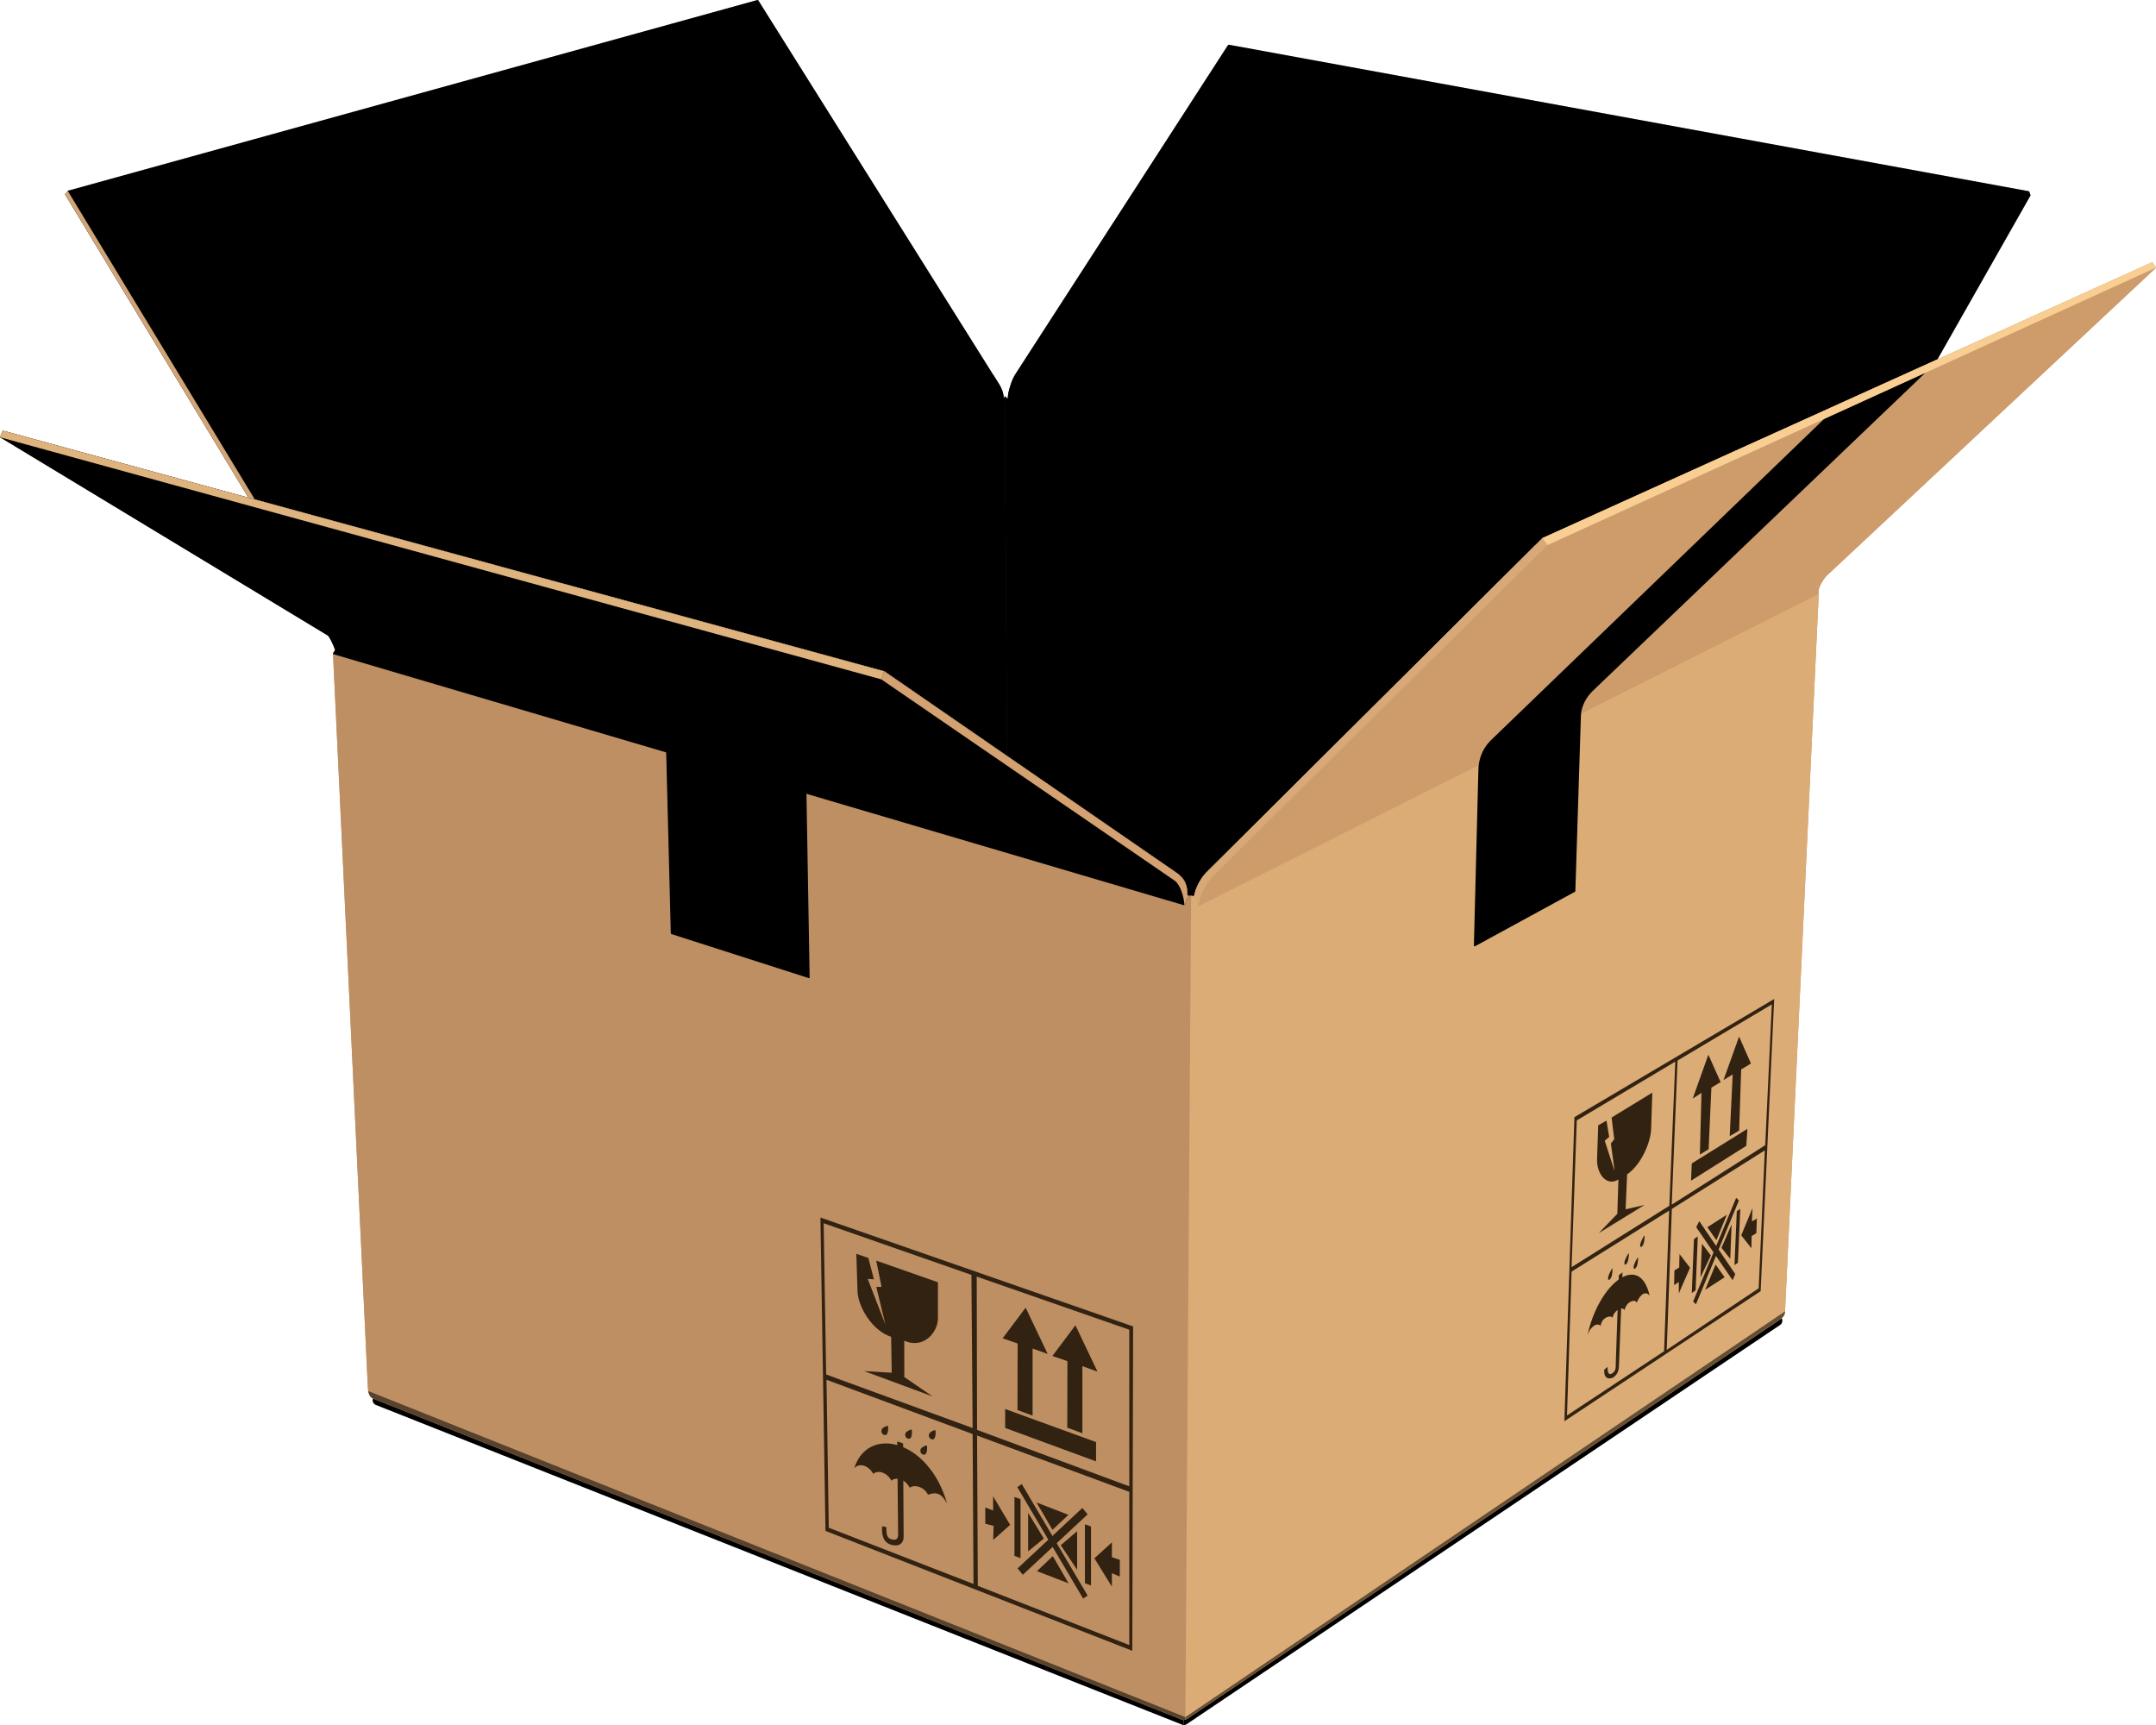 <?xml version="1.0" encoding="UTF-8" standalone="no"?>
<svg
   width="40"
   height="32"
   viewBox="0 0 20 16"
   fill="none"
   version="1.1"
   id="svg116"
   sodipodi:docname="parcel.svg"
   inkscape:version="1.3.2 (091e20e, 2023-11-25)"
   xmlns:inkscape="http://www.inkscape.org/namespaces/inkscape"
   xmlns:sodipodi="http://sodipodi.sourceforge.net/DTD/sodipodi-0.dtd"
   xmlns="http://www.w3.org/2000/svg"
   xmlns:svg="http://www.w3.org/2000/svg">
  <sodipodi:namedview
     id="namedview116"
     pagecolor="#505050"
     bordercolor="#ffffff"
     borderopacity="1"
     inkscape:showpageshadow="0"
     inkscape:pageopacity="0"
     inkscape:pagecheckerboard="1"
     inkscape:deskcolor="#505050"
     inkscape:zoom="8.2464453"
     inkscape:cx="26.981322"
     inkscape:cy="26.375001"
     inkscape:window-width="1392"
     inkscape:window-height="950"
     inkscape:window-x="0"
     inkscape:window-y="25"
     inkscape:window-maximized="0"
     inkscape:current-layer="svg116" />
  <g
     id="g116"
     transform="matrix(0.625,0,0,0.665,0,-2.66)">
    <path
       d="m 17.566,27.916 8.783,-5.553 c 0.032,-0.02 0.075,-0.011 0.095,0.021 0.02,0.032 0.011,0.075 -0.021,0.095 l -8.812,5.571 c -0.011,0.007 -0.024,0.011 -0.037,0.011 z"
       fill="url(#Parcel_Paint0_lLnear)"
       id="path1"
       style="fill:url(#Parcel_Paint0_lLnear)" />
    <path
       d="m 17.573,28.061 c -0.008,0 -0.016,-0.002 -0.024,-0.004 L 5.576,23.595 C 5.54,23.581 5.522,23.542 5.535,23.506 5.548,23.471 5.588,23.453 5.624,23.466 l 11.942,4.45 z"
       fill="url(#Parcel_Paint1_lLnear)"
       id="path2"
       style="fill:url(#Parcel_Paint1_lLnear)" />
    <path
       d="m 30.139,6.724 -1.383,2.289 -5.553,2.361 -0.309,0.131 -4.992,4.668 c -0.097,0.096 -0.162,0.234 -0.173,0.309 -0.005,0.026 -0.027,0.015 -0.049,0.014 -0.022,-0.001 -0.054,0.008 -0.056,-0.02 -0.002,-0.1 -0.014,-0.211 -0.176,-0.312 l -2.501,-1.62 -4e-4,-4e-4 L 13.126,13.363 7.988,12.045 3.688,10.942 0.965,6.711 1.006,6.663 1.009,6.66 11.234,4.002 c 0.015,-0.005 0.018,-0.002 0.023,0.006 l 3.488,5.224 0.069,0.103 c 0.075,0.11 0.083,0.177 0.082,0.227 h 0.064 c -4e-4,-0.004 -4e-4,-0.007 -4e-4,-0.012 0,-0.005 4e-4,-0.011 8e-4,-0.017 0,-0.004 8e-4,-0.008 0.001,-0.012 8e-4,-0.005 0.001,-0.01 0.002,-0.015 8e-4,-0.005 0.002,-0.01 0.002,-0.016 0.004,-0.018 0.008,-0.037 0.014,-0.057 0.002,-0.006 0.003,-0.012 0.005,-0.018 0.006,-0.02 0.013,-0.041 0.021,-0.062 0.003,-0.008 0.006,-0.016 0.009,-0.024 0.01,-0.024 0.02,-0.047 0.031,-0.068 0.01,-0.02 0.02,-0.037 0.03,-0.05 L 18.22,4.639 C 18.228,4.628 18.232,4.623 18.247,4.625 l 11.871,2.043 z"
       fill="#e8b57e"
       id="path3" />
    <path
       d="m 14.948,14.544 -4e-4,-3e-4 -1.822,-1.181 -5.138,-1.318 6.907,-2.483 0.018,-0.037 4e-4,0.037 z"
       fill="url(#Parcel_Paint2_lLnear)"
       id="path4"
       style="fill:url(#Parcel_Paint2_lLnear)" />
    <path
       d="M 14.895,9.562 7.988,12.045 7.365,11.885 3.688,10.942 0.965,6.711 1.009,6.66 11.234,4.002 c 0.015,-0.005 0.018,-0.002 0.023,0.006 l 3.488,5.224 0.069,0.103 c 0.075,0.11 0.083,0.177 0.082,0.227 z"
       fill="url(#Parcel_Paint3_lLnear)"
       id="path5"
       style="fill:url(#Parcel_Paint3_lLnear)" />
    <path
       d="M 14.915,9.799 8.384,12.146 7.365,11.885 14.744,9.232 14.813,9.335 c 0.075,0.11 0.083,0.177 0.082,0.227 h 0.018 z"
       fill="url(#Parcel_Paint4_lLnear)"
       id="path6"
       style="fill:url(#Parcel_Paint4_lLnear)" />
    <path
       d="M 3.782,10.966 3.688,10.942 0.965,6.711 1.006,6.663 Z"
       fill="#d1a578"
       id="path7" />
    <path
       d="m 23.203,11.374 -0.309,0.131 -4.992,4.668 c -0.097,0.096 -0.162,0.234 -0.173,0.309 -0.005,0.026 -0.027,0.015 -0.049,0.014 -0.022,-0.001 -0.054,0.008 -0.056,-0.02 -0.002,-0.1 -0.014,-0.211 -0.176,-0.312 l -2.501,-1.621 -0.034,-4.982 -4e-4,-0.037 0.046,0.037 z"
       fill="url(#Parcel_Paint5_lLnear)"
       id="path8"
       style="fill:url(#Parcel_Paint5_lLnear)" />
    <path
       d="m 30.139,6.724 -1.383,2.289 -5.055,2.149 -0.498,0.212 -8.244,-1.812 c -0.005,-0.063 0.039,-0.209 0.086,-0.301 0.01,-0.02 0.021,-0.037 0.03,-0.05 l 3.144,-4.572 c 0.008,-0.011 0.011,-0.017 0.027,-0.014 l 11.871,2.043 z"
       fill="url(#Parcel_Paint6_lLnear)"
       id="path9"
       style="fill:url(#Parcel_Paint6_lLnear)" />
    <path
       d="m 23.701,11.162 -0.807,0.343 -0.103,0.1 -7.877,-1.741 0.036,-0.302 h 0.009 C 14.954,9.499 14.998,9.353 15.046,9.261 Z"
       fill="url(#Parcel_Paint7_lLnear)"
       id="path10"
       style="fill:url(#Parcel_Paint7_lLnear)" />
    <path
       opacity="0.75"
       d="m 15.132,9.6 v 5.063 l -0.184,-0.119 -4e-4,-4e-4 -0.241,-0.156 V 9.63 l 0.189,-0.068 h 0.064 z"
       fill="url(#Parcel_Paint8_lLnear)"
       id="path11"
       style="fill:url(#Parcel_Paint8_lLnear)" />
    <path
       d="M 17.524,27.979 5.541,23.509 C 5.473,23.48 5.463,23.416 5.459,23.337 c 0,0 -0.516,-10.212 -0.516,-10.214 -9.8e-4,-0.026 0.032,-0.043 0.029,-0.058 -0.009,-0.039 -0.082,-0.185 -0.106,-0.2 L 5.34058e-5,10.099 0.041,10.006 13.126,13.363 17.449,16.165 c 0.161,0.1 0.174,0.212 0.175,0.312 0.001,0.028 0.034,0.019 0.056,0.02 0.022,0.001 0.044,0.012 0.049,-0.014 0.011,-0.076 0.077,-0.214 0.173,-0.309 l 4.992,-4.668 9.051,-3.847 0.055,0.076 -4.886,4.294 c -0.095,0.095 -0.139,0.212 -0.12,0.259 l -0.5,10.009 c -0.007,0.064 -0.037,0.083 -0.102,0.126 l -8.76,5.545 c -0.037,0.023 -0.074,0.029 -0.108,0.013 z"
       fill="#bf9064"
       id="path12" />
    <path
       d="m 17.68,16.496 -0.086,11.488 c -0.024,0.007 -0.047,0.005 -0.07,-0.005 L 5.541,23.509 C 5.473,23.48 5.463,23.416 5.459,23.337 c 0,0 -0.516,-10.212 -0.516,-10.214 v -0.003 c 0,-0.002 4e-4,-0.005 0.001,-0.007 3.9e-4,-0.002 0.001,-0.004 0.002,-0.005 0.001,-0.002 0.002,-0.004 0.004,-0.007 0.001,-0.002 0.003,-0.004 0.004,-0.006 0.006,-0.008 0.012,-0.015 0.015,-0.021 0.001,-0.002 0.002,-0.003 0.002,-0.004 3.9e-4,-4e-4 3.9e-4,-4e-4 3.9e-4,-8e-4 l 12.654,3.412 c 0.005,0.022 0.034,0.014 0.055,0.015 z"
       fill="#be8f63"
       id="path13" />
    <path
       opacity="0.54"
       d="m 17.595,27.951 -4e-4,0.033 c -0.024,0.007 -0.047,0.006 -0.07,-0.005 L 5.541,23.509 C 5.493,23.489 5.474,23.451 5.466,23.402 Z"
       fill="url(#Parcel_Paint9_lLnear)"
       id="path14"
       style="fill:url(#Parcel_Paint9_lLnear)" />
    <path
       d="m 12.177,20.982 0.075,4.371 4.554,1.672 0.012,-4.524 z m 0.048,0.08 2.193,0.72 0.018,2.136 -2.174,-0.747 z m 0.076,4.247 -0.034,-2.064 2.169,0.757 0.013,2.091 z m 4.46,1.636 -2.248,-0.826 -0.011,-2.096 2.259,0.785 z m 0,-2.214 -2.259,-0.787 -0.005,-2.138 2.264,0.741 z"
       fill="#322212"
       id="path15" />
    <path
       d="m 16.268,24.383 -1.349,-0.466 v -0.264 l 1.349,0.461 z"
       fill="#322212"
       id="path16" />
    <path
       d="m 15.102,23.667 0.224,0.078 v -0.936 l 0.224,0.076 -0.327,-0.646 -0.342,0.428 0.223,0.072 z"
       fill="#322212"
       id="path17" />
    <path
       d="m 15.841,23.913 0.224,0.078 v -0.936 l 0.224,0.076 -0.327,-0.646 -0.342,0.428 0.223,0.072 z"
       fill="#322212"
       id="path18" />
    <path
       d="m 15.166,24.7 -0.067,0.042 0.977,1.555 0.067,-0.042 z"
       fill="#322212"
       id="path19" />
    <path
       d="m 16.065,25.033 -0.962,0.843 0.078,0.089 0.962,-0.843 z"
       fill="#322212"
       id="path20" />
    <path
       d="m 15.057,24.88 v 0.821 l 0.09,0.032 v -0.823 z"
       fill="#322212"
       id="path21" />
    <path
       d="m 16.103,25.261 v 0.821 l 0.09,0.032 v -0.823 z"
       fill="#322212"
       id="path22" />
    <path
       d="m 15.384,24.956 0.237,0.382 0.237,-0.209 z"
       fill="#322212"
       id="path23" />
    <path
       d="m 15.987,25.358 v 0.537 l -0.243,-0.343 z"
       fill="#322212"
       id="path24" />
    <path
       d="M 15.86,26.084 15.391,25.914 15.626,25.705 Z"
       fill="#322212"
       id="path25" />
    <path
       d="m 15.26,25.638 v -0.537 l 0.233,0.358 z"
       fill="#322212"
       id="path26" />
    <path
       d="m 14.624,25.026 0.116,0.043 v -0.199 l 0.253,0.399 -0.251,0.209 0.005,-0.196 -0.123,-0.029 z"
       fill="#322212"
       id="path27" />
    <path
       d="m 16.621,25.99 v -0.233 l -0.118,-0.038 v -0.206 l -0.26,0.222 0.26,0.395 v -0.187 z"
       fill="#322212"
       id="path28" />
    <path
       d="m 13.317,24.105 0.013,1.299 c 3e-4,0.059 -0.029,0.082 -0.093,0.068 -0.075,-0.017 -0.083,-0.074 -0.082,-0.173 l -0.062,-0.01 c -0.013,0.147 0.034,0.234 0.146,0.261 0.124,0.025 0.173,-0.04 0.173,-0.113 l -0.008,-1.304 z"
       fill="#322212"
       id="path29" />
    <path
       d="m 12.679,24.479 c 0.201,-0.605 1.107,-0.402 1.378,0.491 -0.083,-0.139 -0.155,-0.165 -0.284,-0.122 -0.048,-0.099 -0.187,-0.151 -0.272,-0.098 -0.062,-0.119 -0.204,-0.156 -0.272,-0.097 -0.028,-0.072 -0.165,-0.17 -0.268,-0.097 -0.07,-0.116 -0.207,-0.159 -0.283,-0.076 z"
       fill="#322212"
       id="path30" />
    <path
       d="m 13.756,24.163 c -0.01,-0.008 -0.085,0.024 -0.093,0.053 -0.008,0.03 0.002,0.05 0.019,0.063 0.018,0.013 0.039,0.013 0.052,0.006 0.031,-0.021 0.031,-0.115 0.021,-0.123 z"
       fill="#322212"
       id="path31" />
    <path
       d="m 13.882,23.949 c -0.01,-0.008 -0.085,0.024 -0.093,0.054 -0.008,0.03 0.002,0.05 0.019,0.063 0.018,0.013 0.039,0.013 0.052,0.006 0.031,-0.021 0.031,-0.115 0.021,-0.123 z"
       fill="#322212"
       id="path32" />
    <path
       d="m 13.531,23.941 c -0.01,-0.008 -0.085,0.024 -0.093,0.053 -0.008,0.03 0.002,0.05 0.019,0.063 0.018,0.013 0.039,0.013 0.052,0.006 0.031,-0.02 0.031,-0.115 0.021,-0.123 z"
       fill="#322212"
       id="path33" />
    <path
       d="m 13.178,23.889 c -0.01,-0.008 -0.085,0.024 -0.093,0.053 -0.008,0.03 0.002,0.05 0.019,0.063 0.018,0.013 0.039,0.013 0.052,0.006 0.031,-0.02 0.031,-0.115 0.021,-0.123 z"
       fill="#322212"
       id="path34" />
    <path
       d="m 12.826,23.124 1.016,0.353 -0.42,-0.27 -0.001,-0.506 c 0.292,0.119 0.5,-0.121 0.5,-0.313 v -0.503 l -0.916,-0.302 0.079,0.366 -0.078,0.001 0.136,0.526 -0.263,-0.638 0.092,0.006 -0.083,-0.298 -0.178,-0.058 0.017,0.51 c 0,0.213 0.21,0.561 0.5,0.648 l 0.008,0.501 z"
       fill="#322212"
       id="path35" />
    <path
       d="m 17.68,16.496 c -0.05,0.001 -0.087,0.067 -0.088,0.127 l -0.012,0.005 -12.637,-3.505 c -0.001,-0.024 0.026,-0.039 0.028,-0.054 7.9e-4,-0.002 7.9e-4,-0.003 3.9e-4,-0.004 -0.009,-0.039 -0.082,-0.185 -0.106,-0.2 L 0,10.099 0.041,10.006 13.124,13.363 l 0.002,4e-4 4.323,2.801 c 0.161,0.101 0.174,0.212 0.176,0.312 0,0.002 4e-4,0.003 8e-4,0.005 0.005,0.022 0.034,0.014 0.055,0.015 z"
       fill="url(#Parcel_Paint10_Linear)"
       id="path36"
       style="fill:url(#Parcel_Paint10_Linear)" />
    <path
       d="m 11.999,17.641 c 0.013,0.004 0.019,0.005 0.018,-0.007 L 11.97,15.091 C 11.967,15.004 11.945,14.835 11.841,14.767 L 7.232,11.966 5.073,11.409 9.756,14.207 c 0.118,0.077 0.128,0.223 0.133,0.33 l 0.067,2.473 c 2.7e-4,0.013 0.002,0.015 0.012,0.019 z"
       fill="url(#Parcel_Paint11_Linear)"
       id="path37"
       style="fill:url(#Parcel_Paint11_Linear)" />
    <path
       d="m 17.68,16.496 c -0.051,0.001 -0.089,0.071 -0.088,0.133 -8e-4,0.005 -0.01,0.004 -0.012,0 -0.009,-0.137 -0.066,-0.288 -0.141,-0.343 l -4.358,-2.81 0.043,-0.113 0.002,4e-4 4.323,2.801 c 0.161,0.101 0.174,0.212 0.176,0.312 0,0.002 3e-4,0.003 7e-4,0.005 0.005,0.022 0.034,0.014 0.055,0.015 z"
       fill="#d4a271"
       id="path38" />
    <path
       d="M 13.124,13.363 13.082,13.476 0,10.099 0.041,10.006 Z"
       fill="#deb37e"
       id="path39" />
    <path
       d="m 26.994,12.286 -0.5,10.009 c -0.007,0.064 -0.037,0.083 -0.102,0.126 l -8.76,5.545 c -0.013,0.008 -0.026,0.014 -0.039,0.017 l 0.086,-11.488 c 0.022,0.001 0.044,0.013 0.049,-0.014 4e-4,-0.003 8e-4,-0.006 0.002,-0.009 l 9.261,-4.196 c 4e-4,0.004 0.001,0.007 0.002,0.009 z"
       fill="#dbac76"
       id="path40" />
    <path
       opacity="0.54"
       d="m 26.495,22.29 -4e-4,0.005 c -0.007,0.064 -0.037,0.083 -0.102,0.126 l -8.76,5.545 c -0.013,0.008 -0.026,0.014 -0.039,0.017 l 4e-4,-0.033 z"
       fill="url(#Parcel_Paint12_Linear)"
       id="path41"
       style="fill:url(#Parcel_Paint12_Linear)" />
    <path
       d="m 23.368,19.582 -0.149,4.241 2.913,-1.814 0.201,-4.075 z m 0.035,0.045 1.462,-0.82 -0.088,2.011 -1.451,0.856 z m -0.145,4.116 0.068,-2.007 1.448,-0.851 -0.075,1.962 z m 2.845,-1.774 -1.365,0.859 0.076,-1.966 1.38,-0.817 z m 0.097,-1.996 -1.388,0.83 0.087,-2.011 1.399,-0.783 z"
       fill="#322212"
       id="path42" />
    <path
       d="m 25.919,19.982 -0.82,0.486 0.011,-0.241 0.826,-0.482 z"
       fill="#322212"
       id="path43" />
    <path
       d="m 25.23,20.104 0.13,-0.075 0.041,-0.859 0.137,-0.077 -0.182,-0.382 -0.232,0.611 0.13,-0.078 z"
       fill="#322212"
       id="path44" />
    <path
       d="m 25.673,19.847 0.14,-0.078 0.03,-0.853 0.145,-0.082 -0.176,-0.376 -0.231,0.606 0.136,-0.078 z"
       fill="#322212"
       id="path45" />
    <path
       d="m 25.716,21.856 -0.54,-0.739 0.045,-0.085 0.534,0.738 z"
       fill="#322212"
       id="path46" />
    <path
       d="m 25.172,22.192 -0.042,-0.038 0.639,-1.447 0.04,0.038 z"
       fill="#322212"
       id="path47" />
    <path
       d="m 25.142,21.284 -0.032,0.751 0.057,-0.037 0.032,-0.753 z"
       fill="#322212"
       id="path48" />
    <path
       d="m 25.778,20.894 -0.034,0.752 0.05,-0.033 0.036,-0.752 z"
       fill="#322212"
       id="path49" />
    <path
       d="m 25.341,21.117 0.134,0.181 0.155,-0.355 z"
       fill="#322212"
       id="path50" />
    <path
       d="M 25.701,21.079 25.681,21.559 25.551,21.404 Z"
       fill="#322212"
       id="path51" />
    <path
       d="m 25.597,21.815 -0.288,0.175 0.154,-0.352 z"
       fill="#322212"
       id="path52" />
    <path
       d="m 25.239,21.817 0.022,-0.47 0.132,0.164 z"
       fill="#322212"
       id="path53" />
    <path
       d="m 24.852,21.72 0.071,-0.041 0.005,-0.187 0.156,0.19 -0.166,0.357 -5e-4,-0.158 -0.07,0.043 z"
       fill="#322212"
       id="path54" />
    <path
       d="m 26.068,21.2 0.008,-0.204 -0.073,0.04 0.008,-0.185 -0.167,0.379 0.151,0.18 0.003,-0.169 z"
       fill="#322212"
       id="path55" />
    <path
       d="m 24.027,21.786 -0.045,1.221 c -0.002,0.054 0.009,0.111 -0.051,0.147 -0.05,0.03 -0.074,0.002 -0.07,-0.089 l -0.049,0.038 c -0.014,0.144 0.089,0.13 0.128,0.112 0.084,-0.051 0.088,-0.122 0.09,-0.189 l 0.052,-1.28 z"
       fill="#322212"
       id="path56" />
    <path
       d="m 23.56,22.634 c 0.157,-0.718 0.773,-1.193 0.925,-0.56 -0.048,-0.066 -0.133,-0.04 -0.192,0.094 -0.027,-0.056 -0.16,-0.01 -0.18,0.107 -0.035,-0.063 -0.162,0.005 -0.18,0.108 -0.015,-0.045 -0.159,-0.017 -0.177,0.112 -0.04,-0.054 -0.153,-10e-4 -0.196,0.138 z"
       fill="#322212"
       id="path57" />
    <path
       d="m 24.311,21.537 c -0.006,-4e-4 -0.055,0.085 -0.062,0.117 -0.006,0.033 -7e-4,0.044 0.01,0.044 0.011,-9e-4 0.025,-0.017 0.033,-0.033 0.021,-0.042 0.024,-0.128 0.018,-0.128 z"
       fill="#322212"
       id="path58" />
    <path
       d="m 24.407,21.233 c -0.006,-4e-4 -0.055,0.085 -0.061,0.117 -0.006,0.033 -8e-4,0.044 0.01,0.043 0.011,-8e-4 0.025,-0.017 0.033,-0.033 0.021,-0.042 0.024,-0.128 0.018,-0.129 z"
       fill="#322212"
       id="path59" />
    <path
       d="m 24.174,21.48 c -0.006,-4e-4 -0.056,0.085 -0.062,0.117 -0.006,0.033 -7e-4,0.044 0.01,0.043 0.011,-8e-4 0.024,-0.017 0.033,-0.033 0.021,-0.042 0.025,-0.128 0.019,-0.129 z"
       fill="#322212"
       id="path60" />
    <path
       d="m 23.931,21.692 c -0.006,-4e-4 -0.055,0.085 -0.061,0.117 -0.006,0.033 -7e-4,0.044 0.01,0.043 0.011,-8e-4 0.024,-0.017 0.033,-0.033 0.021,-0.042 0.024,-0.128 0.018,-0.129 z"
       fill="#322212"
       id="path61" />
    <path
       d="m 23.728,21.2 0.678,-0.392 -0.278,0.059 0.022,-0.487 c 0.209,-0.132 0.349,-0.449 0.356,-0.625 l 0.018,-0.515 -0.604,0.347 0.039,0.304 -0.05,0.057 0.056,0.387 -0.147,-0.424 0.066,-0.053 -0.04,-0.228 -0.123,0.066 -0.017,0.473 c -0.008,0.195 0.136,0.387 0.317,0.283 l -0.016,0.478 z"
       fill="#322212"
       id="path62" />
    <path
       d="m 27.114,12.027 c -0.094,0.095 -0.139,0.212 -0.12,0.259 l -9.204,4.354 -0.019,-0.015 c -8e-4,-0.072 -0.048,-0.121 -0.083,-0.129 0.019,0.003 0.037,0.009 0.041,-0.015 0.002,-0.015 0.007,-0.032 0.013,-0.052 0.005,-0.017 0.012,-0.034 0.021,-0.053 0.026,-0.059 0.067,-0.126 0.117,-0.182 0.007,-0.008 0.015,-0.016 0.022,-0.023 L 22.894,11.505 31.945,7.657 32,7.733 Z"
       fill="#ce9c6b"
       id="path63" />
    <path
       d="m 22.968,11.603 -4.949,4.601 c -0.141,0.134 -0.233,0.333 -0.228,0.437 -0.003,0.005 -0.015,0.008 -0.02,0 0.006,-0.08 -0.045,-0.136 -0.082,-0.144 0.019,0.003 0.037,0.009 0.041,-0.015 0.002,-0.015 0.007,-0.032 0.013,-0.052 0.005,-0.017 0.012,-0.034 0.021,-0.053 0.03,-0.068 0.078,-0.145 0.139,-0.205 l 4.992,-4.668 z"
       fill="#d7a977"
       id="path64" />
    <path
       d="m 21.876,17.183 c 0,0.014 0.006,0.019 0.015,0.016 l 1.487,-0.762 c 0.003,-0.002 0.004,-0.004 0.004,-0.009 l 0.082,-2.437 c 0.002,-0.134 0.077,-0.266 0.18,-0.358 l 4.936,-4.436 -1.502,0.643 -4.961,4.495 c -0.128,0.125 -0.171,0.273 -0.174,0.397 z"
       fill="url(#Parcel_Paint13_Linear)"
       id="path65"
       style="fill:url(#Parcel_Paint13_Linear)" />
    <path
       d="M 22.968,11.603 32,7.733 31.945,7.657 22.894,11.505 Z"
       fill="#f8ce92"
       id="path66" />
  </g>
  <defs
     id="defs116">
    <linearGradient
       id="Parcel_Paint0_lLnear"
       x1="21.954"
       y1="25.137"
       x2="22.035"
       y2="25.263"
       gradientUnits="userSpaceOnUse">
      <stop
         id="stop66" />
      <stop
         offset="1"
         stopOpacity="0"
         id="stop67" />
    </linearGradient>
    <linearGradient
       id="Parcel_Paint1_lLnear"
       x1="11.57"
       y1="25.74"
       x2="11.546"
       y2="25.805"
       gradientUnits="userSpaceOnUse">
      <stop
         id="stop68" />
      <stop
         offset="1"
         stopOpacity="0"
         id="stop69" />
    </linearGradient>
    <linearGradient
       id="Parcel_Paint2_lLnear"
       x1="12.736"
       y1="11.318"
       x2="15.091"
       y2="12.294"
       gradientUnits="userSpaceOnUse">
      <stop
         offset="0.393"
         stopColor="#C37A45"
         id="stop70" />
      <stop
         offset="0.432"
         stopColor="#BD7440"
         id="stop71" />
      <stop
         offset="0.636"
         stopColor="#A1582A"
         id="stop72" />
      <stop
         offset="0.754"
         stopColor="#964D22"
         id="stop73" />
    </linearGradient>
    <linearGradient
       id="Parcel_Paint3_lLnear"
       x1="9.807"
       y1="10.751"
       x2="6.73"
       y2="6.432"
       gradientUnits="userSpaceOnUse">
      <stop
         stopColor="#E9B880"
         id="stop74" />
      <stop
         offset="1"
         stopColor="#E4AE76"
         id="stop75" />
    </linearGradient>
    <linearGradient
       id="Parcel_Paint4_lLnear"
       x1="11.224"
       y1="10.954"
       x2="11.077"
       y2="10.548"
       gradientUnits="userSpaceOnUse">
      <stop
         offset="0.113"
         stopColor="#C37A45"
         stopOpacity="0"
         id="stop76" />
      <stop
         offset="0.133"
         stopColor="#C37A45"
         id="stop77" />
      <stop
         offset="0.253"
         stopColor="#CE8A52"
         id="stop78" />
      <stop
         offset="0.475"
         stopColor="#DFA167"
         id="stop79" />
      <stop
         offset="0.684"
         stopColor="#E9AF73"
         id="stop80" />
      <stop
         offset="0.863"
         stopColor="#ECB477"
         id="stop81" />
      <stop
         offset="1"
         stopColor="#ECB477"
         stopOpacity="0"
         id="stop82" />
    </linearGradient>
    <linearGradient
       id="Parcel_Paint5_lLnear"
       x1="18.845"
       y1="10.939"
       x2="16.764"
       y2="15.721"
       gradientUnits="userSpaceOnUse">
      <stop
         offset="0.088"
         stopColor="#AF6938"
         id="stop83" />
      <stop
         offset="0.447"
         stopColor="#9B5326"
         id="stop84" />
      <stop
         offset="0.779"
         stopColor="#8D4419"
         id="stop85" />
    </linearGradient>
    <linearGradient
       id="Parcel_Paint6_lLnear"
       x1="21.205"
       y1="10.486"
       x2="23.548"
       y2="6.274"
       gradientUnits="userSpaceOnUse">
      <stop
         offset="0.033"
         stopColor="#E4AE76"
         id="stop86" />
      <stop
         offset="1"
         stopColor="#E9B880"
         id="stop87" />
    </linearGradient>
    <linearGradient
       id="Parcel_Paint7_lLnear"
       x1="19.274"
       y1="10.586"
       x2="19.367"
       y2="10.176"
       gradientUnits="userSpaceOnUse">
      <stop
         stopColor="#AF6938"
         stopOpacity="0"
         id="stop88" />
      <stop
         offset="0.086"
         stopColor="#AF6938"
         id="stop89" />
      <stop
         offset="0.143"
         stopColor="#B4703E"
         id="stop90" />
      <stop
         offset="0.565"
         stopColor="#D79D66"
         id="stop91" />
      <stop
         offset="0.777"
         stopColor="#E4AE76"
         id="stop92" />
      <stop
         offset="0.924"
         stopColor="#E4AE76"
         stopOpacity="0"
         id="stop93" />
    </linearGradient>
    <linearGradient
       id="Parcel_Paint8_lLnear"
       x1="14.741"
       y1="12.113"
       x2="15.104"
       y2="12.113"
       gradientUnits="userSpaceOnUse">
      <stop
         stopColor="#743E18"
         stopOpacity="0"
         id="stop94" />
      <stop
         offset="0.493"
         stopColor="#743E18"
         stopOpacity="0.887"
         id="stop95" />
      <stop
         offset="0.5"
         stopColor="#743E18"
         stopOpacity="0.9"
         id="stop96" />
      <stop
         offset="0.53"
         stopColor="#743E18"
         stopOpacity="0.847"
         id="stop97" />
      <stop
         offset="1"
         stopColor="#743E18"
         stopOpacity="0"
         id="stop98" />
    </linearGradient>
    <linearGradient
       id="Parcel_Paint9_lLnear"
       x1="11.519"
       y1="25.723"
       x2="11.53"
       y2="25.692"
       gradientUnits="userSpaceOnUse">
      <stop
         stopColor="#322212"
         id="stop99" />
      <stop
         offset="0.24"
         stopColor="#322212"
         stopOpacity="0.989"
         id="stop100" />
      <stop
         offset="1"
         stopColor="#322212"
         stopOpacity="0"
         id="stop101" />
    </linearGradient>
    <linearGradient
       id="Parcel_Paint10_Linear"
       x1="9.084"
       y1="12.484"
       x2="8.613"
       y2="14.057"
       gradientUnits="userSpaceOnUse">
      <stop
         offset="0.048"
         stopColor="#C69867"
         id="stop102" />
      <stop
         offset="0.431"
         stopColor="#BB8C5F"
         id="stop103" />
      <stop
         offset="0.814"
         stopColor="#B6875B"
         id="stop104" />
    </linearGradient>
    <linearGradient
       id="Parcel_Paint11_Linear"
       x1="11.775"
       y1="16.862"
       x2="6.246"
       y2="10.722"
       gradientUnits="userSpaceOnUse">
      <stop
         offset="0.42"
         stopColor="#835F36"
         id="stop105" />
      <stop
         offset="0.431"
         stopColor="#91663D"
         id="stop106" />
      <stop
         offset="0.441"
         stopColor="#976A40"
         id="stop107" />
      <stop
         offset="0.874"
         stopColor="#976A40"
         id="stop108" />
      <stop
         offset="0.898"
         stopColor="#AB8157"
         id="stop109" />
    </linearGradient>
    <linearGradient
       id="Parcel_Paint12_Linear"
       x1="22.045"
       y1="25.138"
       x2="22.055"
       y2="25.153"
       gradientUnits="userSpaceOnUse">
      <stop
         stopColor="#322212"
         stopOpacity="0"
         id="stop110" />
      <stop
         offset="1"
         stopColor="#322212"
         id="stop111" />
    </linearGradient>
    <linearGradient
       id="Parcel_Paint13_Linear"
       x1="24.199"
       y1="17.32"
       x2="25.872"
       y2="8.857"
       gradientUnits="userSpaceOnUse">
      <stop
         offset="0.368"
         stopColor="#A9794B"
         id="stop112" />
      <stop
         offset="0.386"
         stopColor="#AE7F53"
         id="stop113" />
      <stop
         offset="0.417"
         stopColor="#AD7E51"
         id="stop114" />
      <stop
         offset="0.624"
         stopColor="#A9794B"
         id="stop115" />
      <stop
         offset="0.643"
         stopColor="#B2875D"
         id="stop116" />
    </linearGradient>
  </defs>
</svg>
